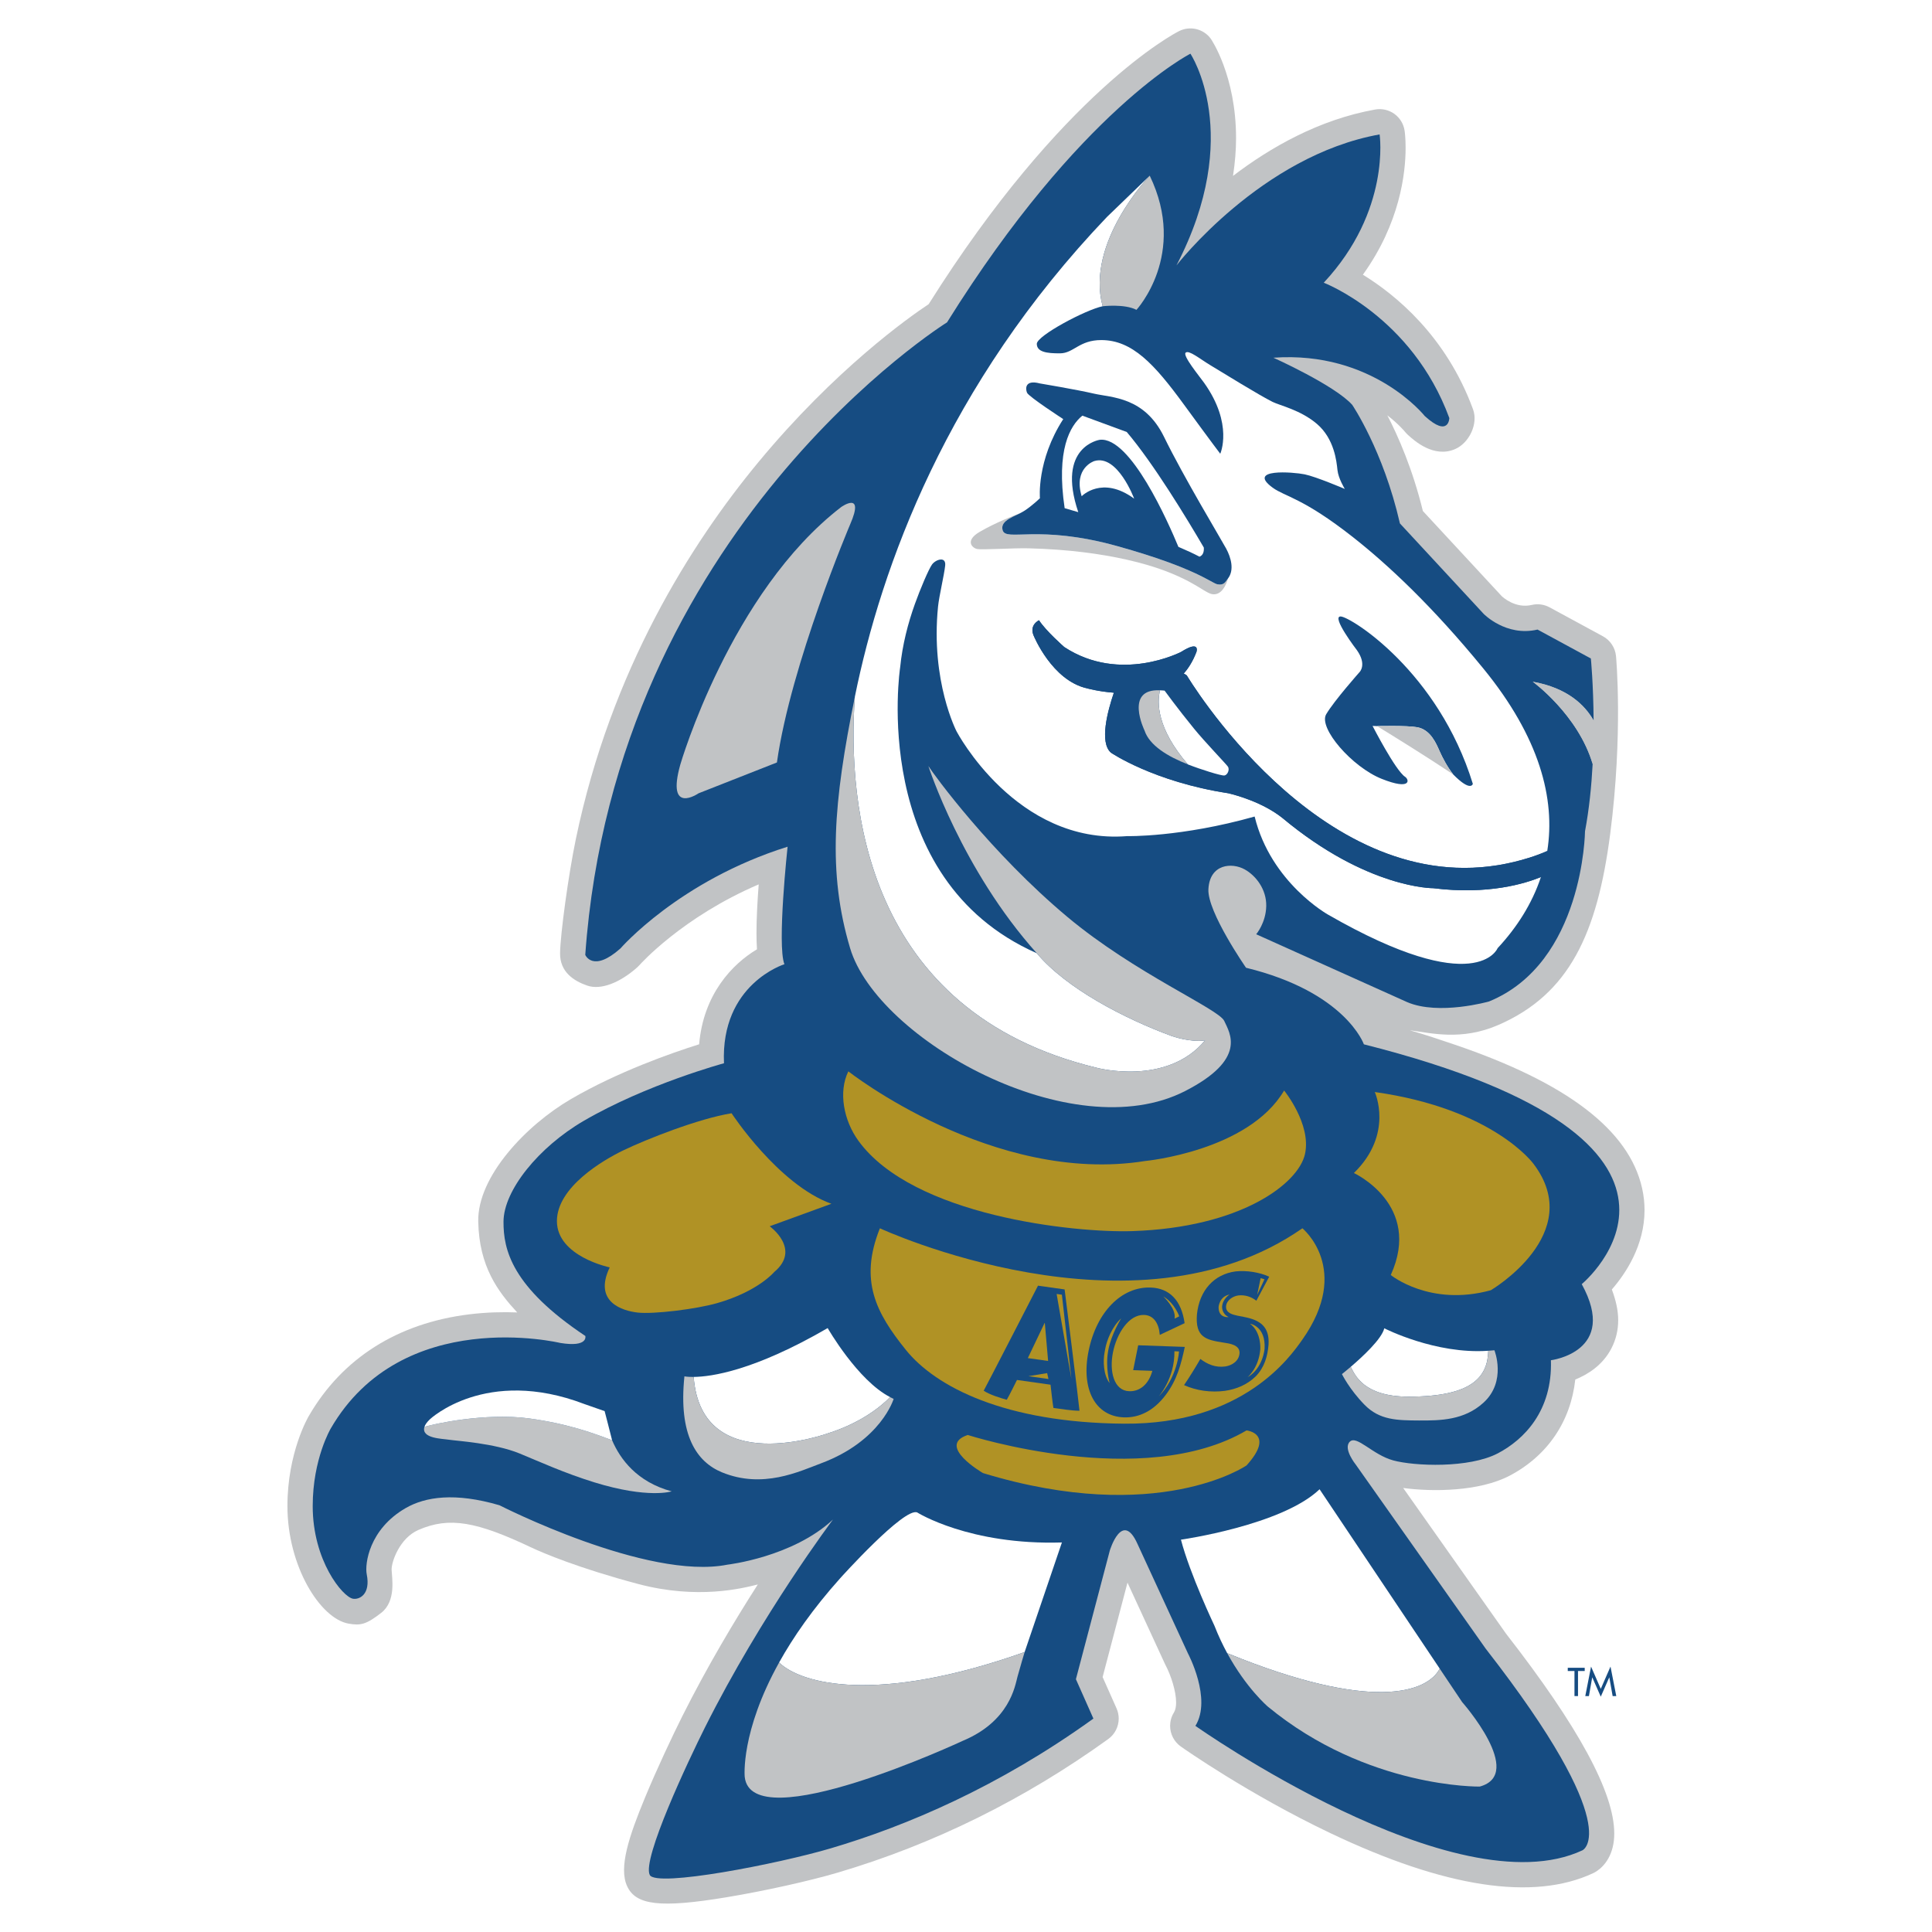 <?xml version="1.0" encoding="iso-8859-1"?>
<!-- Generator: Adobe Illustrator 16.0.0, SVG Export Plug-In . SVG Version: 6.00 Build 0)  -->
<!DOCTYPE svg PUBLIC "-//W3C//DTD SVG 1.1//EN" "http://www.w3.org/Graphics/SVG/1.1/DTD/svg11.dtd">
<svg version="1.1" id="Layer_1" xmlns="http://www.w3.org/2000/svg" xmlns:xlink="http://www.w3.org/1999/xlink" x="0px" y="0px"
	 width="192.756px" height="192.756px" viewBox="0 0 192.756 192.756"	 xml:space="preserve">
<g>
	<polygon style="fill-rule:evenodd;clip-rule:evenodd;fill:#FFFFFF;" points="0,0 192.756,0 192.756,192.756 0,192.756 0,0 	"/>
	<path style="fill-rule:evenodd;clip-rule:evenodd;fill:#C1C3C5;" d="M117.635,3.104c-0.471,0.238-11.641,6.033-24.982,27.242
		c-1.971,1.308-9.328,6.497-17.022,15.804c-6.694,8.096-14.677,20.703-18.179,37.563c-0.747,3.599-1.545,9.481-1.574,11.375
		s1.383,2.788,2.717,3.247c1.333,0.459,3.222-0.26,4.987-1.826c0.079-0.07,0.158-0.151,0.228-0.23
		c0.048-0.056,4.239-4.768,11.886-8.045c-0.131,1.709-0.222,3.407-0.222,4.888c0,0.572,0.02,1.095,0.048,1.591
		c-2.477,1.48-5.341,4.49-5.769,9.476c-2.74,0.861-8.094,2.729-12.797,5.471c-4.439,2.588-9.333,7.709-9.242,12.217
		s1.982,6.998,3.886,9.064c-1.412-0.055-3.046-0.023-4.787,0.191c-7.135,0.879-12.666,4.381-15.996,10.129
		c-0.074,0.123-2.135,3.652-2.14,8.986c-0.007,6.006,3.272,11.244,6.099,11.742c1.18,0.207,1.745,0.104,3.258-1.074
		c1.512-1.182,1.067-3.486,1.037-4.289c-0.029-0.801,0.805-3.164,2.66-3.977c3.112-1.363,5.854-0.826,11.307,1.758
		c1.122,0.531,4.697,2.049,10.623,3.625c5.926,1.576,10.4,0.438,11.946,0.051c-2.317,3.613-5.047,8.184-7.537,13.152
		c-0.962,1.922-2.518,5.209-3.731,8.146c-1.567,3.793-2.635,6.943-1.767,8.811c0.869,1.865,3.219,2.213,9.963,1.09
		c3.766-0.627,8.212-1.613,11.061-2.455c9.543-2.82,18.618-7.301,26.969-13.318c0.676-0.486,1.049-1.256,1.049-2.047
		c0-0.344-0.072-0.693-0.219-1.023c0,0-0.932-2.098-1.387-3.119c0.311-1.172,1.689-6.408,2.482-9.42
		c1.428,3.096,3.744,8.125,3.744,8.125c0.02,0.039,0.043,0.086,0.062,0.123c0.531,1.012,1.045,2.58,1.045,3.713
		c0,0.404-0.066,0.754-0.221,1.002c-0.256,0.412-0.377,0.871-0.377,1.326c0,0.793,0.375,1.572,1.066,2.061
		c0.271,0.191,6.758,4.754,14.93,8.646c11.426,5.441,20.244,6.783,26.213,3.99c0.346-0.16,1.523-0.832,1.953-2.611
		c0.102-0.416,0.15-0.865,0.15-1.35c0-4.076-3.551-10.625-10.795-19.93c-0.045-0.064-6.908-9.785-10.264-14.539
		c2.893,0.391,7.576,0.369,10.617-1.225c3.789-1.99,6.098-5.424,6.553-9.594c1.254-0.508,2.752-1.438,3.617-3.133
		c0.443-0.861,0.664-1.795,0.664-2.793c0-0.959-0.227-1.982-0.633-3.059c1.375-1.584,3.262-4.396,3.262-7.918
		c0-0.705-0.074-1.439-0.246-2.197c-1.305-5.785-7.467-10.502-18.734-14.326c-1.408-0.479-2.875-0.973-4.445-1.422
		c2.098,0.268,5.137,1.086,8.854-0.533c7.061-3.076,9.855-9.105,11.148-19.079c1.293-9.973,0.588-17.616,0.576-17.727
		c-0.082-0.832-0.572-1.569-1.307-1.969l-5.32-2.887c-0.543-0.296-1.176-0.38-1.777-0.239c-1.633,0.382-2.885-0.77-2.998-0.878
		c-0.084-0.09-7.074-7.638-7.865-8.491c-1.023-4.188-2.471-7.474-3.545-9.546c1.109,0.858,1.701,1.568,1.766,1.648
		c0.08,0.097,0.176,0.202,0.27,0.286c0.637,0.581,2.578,2.347,4.709,1.438c1.402-0.597,2.342-2.507,1.805-3.972
		c-2.688-7.331-7.744-11.436-10.99-13.433c3.697-5.142,4.262-10.128,4.262-12.662c0-1.003-0.088-1.622-0.102-1.713
		c-0.102-0.673-0.471-1.276-1.023-1.673c-0.555-0.396-1.244-0.552-1.914-0.432c-5.617,1.007-10.477,3.795-14.18,6.623
		c0.203-1.336,0.303-2.598,0.303-3.758c0-6.264-2.488-9.885-2.529-9.94C120.062,2.869,118.73,2.553,117.635,3.104L117.635,3.104z"/>
	<path style="fill-rule:evenodd;clip-rule:evenodd;fill:#164C82;" d="M134.666,143.842c0.693-0.695,2.258,1.297,4.344,1.865
		c2.088,0.568,7.541,0.807,10.436-0.711c2.592-1.361,5.453-4.221,5.289-9.285c0,0,6.789-0.834,3.076-7.592
		c0,0,17.088-14.129-21.736-23.926c0,0-1.816-5.215-11.758-7.64c0,0-3.871-5.572-3.754-7.835c0.131-2.538,2.35-2.687,3.625-1.975
		c1.102,0.614,2.178,1.976,2.145,3.657s-1.002,2.811-1.002,2.811l15.066,6.773c3.158,1.354,8.156-0.064,8.156-0.064
		c9.449-3.855,9.584-16.981,9.584-16.981c0.416-2.212,0.646-4.525,0.762-6.714c-1.457-4.924-5.973-8.208-5.973-8.208
		c3.473,0.618,5.203,2.342,6.068,3.864c-0.02-3.604-0.273-6.181-0.273-6.181l-5.32-2.887c-3.152,0.738-5.379-1.571-5.379-1.571
		l-8.352-9.019c-1.658-7.274-4.762-11.837-4.762-11.837c-1.789-1.972-7.861-4.696-7.861-4.696c9.93-0.709,15.104,5.821,15.104,5.821
		c2.412,2.196,2.449,0.2,2.449,0.2c-3.727-10.15-12.529-13.504-12.529-13.504c6.723-7.202,5.574-14.795,5.574-14.795
		c-11.818,2.12-20.27,13.071-20.27,13.071c6.789-13.054,1.395-21.125,1.395-21.125s-11.025,5.547-24.284,26.805
		c0,0-33.068,20.549-36.093,63.105c0,0,0.749,1.812,3.515-0.646c0,0,5.841-6.749,16.671-10.145c0,0-1.065,9.823-0.317,11.725
		c0,0-6.376,1.969-6.029,9.879c0,0-7.714,2.088-14.007,5.756c-4.477,2.611-7.978,6.922-7.99,10.049
		c-0.012,2.773,0.794,6.494,8.164,11.404c0,0,0.327,1.162-2.511,0.695c0,0-15.753-3.781-22.89,8.539c0,0-1.795,3.021-1.799,7.725
		c-0.006,5.461,2.995,9.076,4.014,9.256c0.645,0.113,1.779-0.432,1.375-2.441c-0.203-1.008,0.224-4.484,3.88-6.598
		c1.965-1.135,4.922-1.586,9.367-0.285c0,0,14.726,7.525,22.743,5.926c0,0,6.499-0.742,10.53-4.502c0,0-7.096,9.408-12.784,20.762
		c-1.631,3.256-6.286,13.121-5.498,14.697c0.635,1.27,12.798-1.102,18.054-2.654c7.564-2.234,16.76-6.139,26.209-12.945l-1.746-3.93
		l3.385-12.844c0,0,1.236-4.066,2.762-0.646l5.035,10.924c0,0,2.414,4.521,0.74,7.223c0,0,25.951,18.34,38.619,12.412
		c0,0,4.416-2.053-9.654-20.113l-12.961-18.359C135.27,146.129,133.973,144.535,134.666,143.842L134.666,143.842z"/>
	<path style="fill-rule:evenodd;clip-rule:evenodd;fill:#FFFFFF;" d="M118.104,67.2c0.178,0.093,0.299,0.182,0.299,0.182
		c0.002,0,12.988,21.846,31.014,18.943c0,0,2.611-0.377,4.953-1.421c0.83-5.21-0.771-11.351-6.379-18.208
		c-5.09-6.226-9.539-10.379-13.016-13.112c-5.004-3.933-6.756-4.022-7.996-4.926c-2.662-1.943,2.051-1.565,3.186-1.333
		c1.137,0.231,4.006,1.456,4.006,1.456s-0.645-1.039-0.732-1.886c-0.09-0.848-0.305-3.112-2.051-4.603
		c-1.629-1.389-3.654-1.818-4.418-2.193c-1.275-0.628-5.156-3.024-6.209-3.66c-1.053-0.636-2.156-1.55-2.471-1.25
		c-0.316,0.299,1.387,2.364,1.842,3.002c2.949,4.137,1.613,7.079,1.613,7.079s-0.729-0.943-3.652-4.945
		c-2.924-4.001-5.131-6.395-8.219-6.396c-2.207-0.001-2.75,1.311-4.1,1.323c-1.348,0.011-2.326-0.137-2.332-0.946
		s4.895-3.414,6.574-3.752c-0.002,0-0.004,0-0.004,0c-1.732-6.364,4.697-13.027,4.697-13.027l-4.266,4.117
		C94.43,38.414,87.917,56.584,85.288,69.519c-0.749,10.707,0.959,31.426,24.126,37.012c0,0,6.969,1.885,10.812-2.73
		c-1.465,0.219-3.295-0.426-3.295-0.426c-4.74-1.742-10.543-4.75-13.494-8.273C86.583,87.659,89.807,66.59,89.807,66.59
		c0.225-2.274,0.789-4.427,1.471-6.329c0.532-1.483,1.352-3.426,1.704-3.931c0.351-0.504,1.423-0.871,1.318,0.1
		c-0.105,0.971-0.605,3.038-0.711,4.083c-0.752,7.48,1.852,12.463,1.852,12.463s5.938,11.311,16.999,10.445
		c0,0,5.371,0.124,12.736-1.955c1.617,6.618,7.344,9.799,7.344,9.799c14.855,8.529,16.898,3.332,16.898,3.332
		c1.916-2.055,3.438-4.433,4.32-7.095c-1.52,0.629-5.238,1.802-10.738,1.115c0,0-6.576,0.069-15.076-7.026
		c-1.965-1.551-4.584-2.26-5.369-2.446c-7.469-1.146-11.713-4.048-11.713-4.048c-1.182-1.021-0.324-4.193,0.289-5.985
		c-1.551-0.118-2.658-0.432-2.658-0.432c-3.514-0.763-5.348-5.27-5.348-5.27c-0.459-1.069,0.535-1.528,0.535-1.528
		c0.688,1.07,2.521,2.673,2.521,2.673c5.576,3.669,11.66,0.485,11.66,0.485c1.938-1.223,1.529,0,1.529,0
		C118.982,66.059,118.5,66.752,118.104,67.2L118.104,67.2z"/>
	<path style="fill-rule:evenodd;clip-rule:evenodd;fill:#C1C3C5;" d="M103.438,95.102c2.951,3.523,8.754,6.531,13.494,8.273
		c0,0,1.83,0.645,3.295,0.426c-3.844,4.615-10.812,2.73-10.812,2.73c-23.167-5.586-24.875-26.305-24.126-37.012
		c-2.137,10.516-2.732,17.514-0.471,25.088c2.713,9.096,22.158,20.02,33.422,14.248c6.227-3.189,4.453-5.789,3.904-6.994
		s-8.908-4.742-15.639-10.37c-7.648-6.395-13.341-14.207-13.879-15.063C92.625,76.429,95.949,86.757,103.438,95.102L103.438,95.102z
		"/>
	<path style="fill-rule:evenodd;clip-rule:evenodd;fill:#C1C3C5;" d="M84.824,52.308c0,0-5.921,13.932-7.311,23.764l-7.818,3.076
		c0,0-3.259,2.248-1.818-2.874c0,0,4.989-17.175,16.051-25.688C83.927,50.585,86.309,48.903,84.824,52.308L84.824,52.308z"/>
	<path style="fill-rule:evenodd;clip-rule:evenodd;fill:#C1C3C5;" d="M121.49,58.302c-0.625-0.099-2.004-1.576-9.984-3.805
		c-7.982-2.229-11.148-0.415-11.477-1.607c-0.248-0.898,0.949-1.276,1.811-1.719c-0.41,0.155-2.525,0.966-4.109,1.9
		c-1.463,0.863-0.76,1.578-0.273,1.697c0.484,0.119,3.576-0.103,5.182-0.062c3.971,0.102,7.205,0.553,9.787,1.135
		c6.045,1.362,7.619,3.305,8.521,3.441c0.904,0.137,1.381-0.877,1.572-1.571C122.229,58.096,122.115,58.401,121.49,58.302
		L121.49,58.302z"/>
	<path style="fill-rule:evenodd;clip-rule:evenodd;fill:#164C82;" d="M122.334,54.732c-0.482-0.896-4.242-7.135-6.197-11.143
		c-1.957-4.008-5.227-3.909-6.986-4.315c-1.758-0.408-5.414-1.021-5.414-1.021c-1.492-0.393-1.439,0.534-1.27,0.931
		c0.172,0.398,3.613,2.63,3.613,2.63c-2.676,4.146-2.326,7.891-2.326,7.891s-0.742,0.734-1.576,1.273
		c-0.832,0.539-2.43,0.887-2.148,1.912c0.328,1.193,3.494-0.621,11.477,1.607c7.98,2.229,9.359,3.707,9.984,3.805
		s0.738-0.206,1.029-0.591C123.166,56.857,122.816,55.628,122.334,54.732L122.334,54.732z"/>
	<path style="fill-rule:evenodd;clip-rule:evenodd;fill:#FFFFFF;" d="M120.105,54.628c-1.688-2.888-5.023-8.393-7.689-11.528
		l-4.43-1.63c-1.23,1.002-2.631,3.417-1.766,9.23c0,0,0.523,0.149,1.359,0.397c-2.219-6.584,2.15-7.219,2.15-7.219
		c3.061-0.333,6.84,8.268,7.84,10.682c0.775,0.33,1.496,0.66,2.105,0.981C120.043,55.397,120.133,55.023,120.105,54.628
		L120.105,54.628z"/>
	<path style="fill-rule:evenodd;clip-rule:evenodd;fill:#FFFFFF;" d="M107.918,49.51c0,0,2.031-2.116,5.238,0.242
		c0,0-1.658-4.464-3.984-3.75C109.172,46.002,107.072,46.676,107.918,49.51L107.918,49.51z"/>
	<path style="fill-rule:evenodd;clip-rule:evenodd;fill:#164C82;" d="M133.773,61.506c-1.023-0.063,1.619,3.38,1.619,3.38
		c0.986,1.41,0.27,2.148,0.27,2.148s-2.543,2.861-3.348,4.227c-0.803,1.365,2.58,5.269,5.543,6.447
		c2.961,1.179,2.762,0.074,2.324-0.21c-0.955-0.624-3.24-5.073-3.24-5.073l0.449,0.02c0,0,2.988-0.077,4.016,0.114
		c1.338,0.248,1.906,1.677,2.213,2.364c0.305,0.686,0.762,1.563,1.367,2.343c1.777,1.802,1.959,0.938,1.959,0.938
		C143.494,67,134.793,61.568,133.773,61.506L133.773,61.506z"/>
	<path style="fill-rule:evenodd;clip-rule:evenodd;fill:#C1C3C5;" d="M141.406,72.558c-1.027-0.191-4.016-0.114-4.016-0.114
		c1.58,0.967,4.891,3.012,7.596,4.82c-0.605-0.78-1.062-1.657-1.367-2.343C143.312,74.235,142.744,72.805,141.406,72.558
		L141.406,72.558z"/>
	<path style="fill-rule:evenodd;clip-rule:evenodd;fill:#164C82;" d="M149.416,86.325c-18.025,2.903-31.014-18.943-31.014-18.943
		c0.002,0-0.121-0.089-0.299-0.182c0.396-0.448,0.879-1.141,1.268-2.161c0,0,0.408-1.223-1.529,0c0,0-6.084,3.184-11.66-0.485
		c0,0-1.834-1.603-2.521-2.673c0,0-0.994,0.458-0.535,1.528c0,0,1.834,4.507,5.348,5.27c0,0,1.107,0.314,2.658,0.432
		c-0.613,1.792-1.471,4.965-0.289,5.985c0,0,4.244,2.902,11.713,4.048c0.785,0.187,3.404,0.896,5.369,2.446
		c8.5,7.096,15.076,7.026,15.076,7.026c5.5,0.688,9.219-0.485,10.738-1.115c0.275-0.837,0.488-1.705,0.631-2.598
		C152.027,85.948,149.416,86.325,149.416,86.325L149.416,86.325z"/>
	<path style="fill-rule:evenodd;clip-rule:evenodd;fill:#FFFFFF;" d="M122.5,76.476c-0.217-0.3-2.299-2.462-3.369-3.775
		c-1.637-2.006-2.939-3.796-2.939-3.796c-0.166-0.022-0.307-0.024-0.455-0.032c-0.301,1.2-0.346,3.769,2.775,7.391
		c1.287,0.505,3.338,1.15,3.648,1.106C122.469,77.325,122.715,76.775,122.5,76.476L122.5,76.476z"/>
	<path style="fill-rule:evenodd;clip-rule:evenodd;fill:#C1C3C5;" d="M115.736,68.872c-3.592-0.189-1.549,4.004-1.549,4.004
		c0.494,1.511,2.355,2.615,4.324,3.386C115.391,72.641,115.436,70.072,115.736,68.872L115.736,68.872z"/>
	<path style="fill-rule:evenodd;clip-rule:evenodd;fill:#C1C3C5;" d="M158.994,71.879c-0.865-1.522-2.596-3.246-6.068-3.864
		c0,0,4.516,3.285,5.973,8.208L158.994,71.879L158.994,71.879z"/>
	<path style="fill-rule:evenodd;clip-rule:evenodd;fill:#B09225;" d="M84.639,106.889c0,0,14.457,11.373,29.609,8.945
		c0,0,10.307-0.977,13.869-7.033c0,0,2.732,3.352,2.084,6.328s-6.422,7.35-17.244,7.699c-5.764,0.184-21.848-1.504-27.305-9.002
		C84.169,111.789,83.63,108.938,84.639,106.889L84.639,106.889z"/>
	<path style="fill-rule:evenodd;clip-rule:evenodd;fill:#B09225;" d="M90.375,134.676c-2.977-3.699-4.674-6.914-2.588-12.129
		c0,0,25.333,11.754,42.153,0c0,0,4.969,4.053-0.004,11.107c-1.219,1.729-5.91,8.479-17.789,8.387
		C100.268,141.947,93.353,138.377,90.375,134.676L90.375,134.676z"/>
	<path style="fill-rule:evenodd;clip-rule:evenodd;fill:#B09225;" d="M96.552,143.168c0,0,17.479,5.625,27.815-0.455
		c0,0,2.889,0.303,0,3.494c0,0-8.816,6.082-26.295,0.762C98.072,146.969,93.36,144.232,96.552,143.168L96.552,143.168z"/>
	<path style="fill-rule:evenodd;clip-rule:evenodd;fill:#B09225;" d="M137.162,108.951c0,0,1.92,4.182-2.082,8.082
		c0,0,6.861,3.16,3.678,10.176c0,0,3.9,3.191,9.98,1.518c0,0,9.576-5.623,4.256-12.615
		C152.994,116.111,149.02,110.623,137.162,108.951L137.162,108.951z"/>
	<path style="fill-rule:evenodd;clip-rule:evenodd;fill:#B09225;" d="M72.989,111.07c0,0,4.655,7.119,9.96,9.031l-6.158,2.242
		c0,0,3.191,2.281,0.457,4.561c0,0-1.604,1.938-5.699,3.109c-2.081,0.598-6.364,1.127-7.952,0.939
		c-1.429-0.168-4.438-1.01-2.766-4.504c0,0-5.267-1.094-5.267-4.617c0-3.395,4.612-6.086,6.598-7.047
		C64.529,113.641,69.727,111.596,72.989,111.07L72.989,111.07z"/>
	<path style="fill-rule:evenodd;clip-rule:evenodd;fill:#C1C3C5;" d="M61.07,143.697c0.808,1.887,2.481,4.162,5.942,5.096
		c0,0-2.33,0.764-7.724-0.902c-2.966-0.916-5.472-2.064-7.443-2.875c-2.518-1.035-6.323-1.258-7.023-1.371
		c-0.7-0.111-2.816-0.121-2.478-1.279c0.768-0.277,6.092-1.447,10.478-0.846C56.809,142.068,59.384,143.061,61.07,143.697
		L61.07,143.697z"/>
	<path style="fill-rule:evenodd;clip-rule:evenodd;fill:#FFFFFF;" d="M82.676,142.98c3.058-0.979,5.081-2.512,6.131-3.59
		c-3.24-1.664-6.23-6.887-6.23-6.887c-7.351,4.268-11.629,4.857-13.37,4.873C69.987,147.623,82.676,142.98,82.676,142.98
		L82.676,142.98z"/>
	<path style="fill-rule:evenodd;clip-rule:evenodd;fill:#FFFFFF;" d="M140.531,139.344c6.348,0,7.891-1.959,7.955-4.578
		c-5.281,0.375-10.375-2.242-10.375-2.242c-0.26,1.078-2.188,2.855-3.348,3.846C135.166,137.121,135.994,139.344,140.531,139.344
		L140.531,139.344z"/>
	<path style="fill-rule:evenodd;clip-rule:evenodd;fill:#C1C3C5;" d="M149.098,134.717c-0.203,0.023-0.406,0.035-0.611,0.049
		c-0.064,2.619-1.607,4.578-7.955,4.578c-4.537,0-5.365-2.223-5.768-2.975c-0.514,0.439-0.879,0.725-0.879,0.725
		s0.744,1.518,2.256,3.062c1.51,1.541,3.262,1.553,5.426,1.566c2.166,0.012,4.52-0.025,6.441-1.777
		C150.342,137.818,149.098,134.717,149.098,134.717L149.098,134.717z"/>
	<path style="fill-rule:evenodd;clip-rule:evenodd;fill:#C1C3C5;" d="M68.285,137.32c-0.613,5.885,1.231,8.539,3.745,9.574
		c4.072,1.674,7.702-0.08,9.903-0.904c5.984-2.238,7.226-6.424,7.226-6.424c-0.116-0.047-0.235-0.115-0.352-0.176
		c-1.05,1.078-3.073,2.611-6.131,3.59c0,0-12.689,4.643-13.47-5.604C68.589,137.385,68.285,137.32,68.285,137.32L68.285,137.32z"/>
	<path style="fill-rule:evenodd;clip-rule:evenodd;fill:#FFFFFF;" d="M143.643,166.482l-11.988-17.898
		c-3.758,3.602-13.832,5.029-13.832,5.029c0.904,3.461,3.342,8.586,3.342,8.586c0.393,1.004,0.828,1.918,1.273,2.738
		C136.926,170.867,142.41,168.838,143.643,166.482L143.643,166.482z"/>
	<path style="fill-rule:evenodd;clip-rule:evenodd;fill:#FFFFFF;" d="M91.514,150.9c-1.283-0.57-7.687,6.561-7.687,6.561
		c-2.747,3.066-4.7,5.9-6.098,8.41c2.182,2.107,9.663,4.217,24.499-1.045l3.719-10.934C96.716,154.178,91.514,150.9,91.514,150.9
		L91.514,150.9z"/>
	<path style="fill-rule:evenodd;clip-rule:evenodd;fill:#C1C3C5;" d="M126.494,170.27c9.9,8.17,21.139,7.977,21.139,7.977
		c4.594-1.246-1.756-8.432-1.756-8.432l-2.234-3.332c-1.232,2.355-6.717,4.385-21.205-1.545
		C124.354,168.455,126.494,170.27,126.494,170.27L126.494,170.27z"/>
	<path style="fill-rule:evenodd;clip-rule:evenodd;fill:#C1C3C5;" d="M77.73,165.871c-3.859,6.936-3.431,11.391-3.431,11.391
		c0.642,6.27,21.739-3.572,21.739-3.572c4.708-1.959,5.232-5.49,5.476-6.4c0.246-0.908,0.715-2.463,0.715-2.463
		C87.393,170.088,79.912,167.979,77.73,165.871L77.73,165.871z"/>
	<path style="fill-rule:evenodd;clip-rule:evenodd;fill:#164C82;" d="M104.57,135.783l-2.023-0.285l1.672-3.502l0.023,0.002
		L104.57,135.783L104.57,135.783z M104.812,138.152c0,0,0.209,1.92,0.289,2.32c0.641,0.08,1.801,0.279,2.6,0.279
		c-0.039-0.6-1.484-12.104-1.484-12.104l-2.656-0.375c0,0-4.979,9.68-5.418,10.48c0.578,0.393,1.715,0.746,2.303,0.902
		c0.244-0.408,1.018-1.975,1.018-1.975L104.812,138.152L104.812,138.152z"/>
	<path style="fill-rule:evenodd;clip-rule:evenodd;fill:#164C82;" d="M118.207,134.381c-0.381,1.775-0.779,3.283-1.885,4.766
		c-1.221,1.637-2.693,2.318-4.199,2.264c-2.834-0.104-4.283-2.781-3.52-6.596c0.789-3.928,3.299-6.461,6.203-6.357
		c1.854,0.066,3.061,1.254,3.383,3.555l-2.477,1.168c-0.09-1.162-0.619-1.957-1.562-1.99c-1.541-0.057-2.738,1.883-3.109,3.73
		c-0.377,1.887,0.076,3.826,1.619,3.881c1.014,0.037,1.934-0.641,2.309-2.033l-1.912-0.07l0.5-2.482L118.207,134.381
		L118.207,134.381z"/>
	<path style="fill-rule:evenodd;clip-rule:evenodd;fill:#B09225;" d="M110.549,134.854c-0.27,1.602,0.16,3.139,0.16,3.139
		c-0.621-0.777-0.67-2.223-0.502-3.076l0.051-0.281c0.137-0.852,0.701-2.305,1.604-3.098c0,0-0.98,1.543-1.283,3.146
		L110.549,134.854L110.549,134.854z"/>
	<polygon style="fill-rule:evenodd;clip-rule:evenodd;fill:#B09225;" points="106.898,137.598 105.42,129.1 105.945,129.172 
		106.898,137.598 	"/>
	<polygon style="fill-rule:evenodd;clip-rule:evenodd;fill:#B09225;" points="104.475,136.996 104.605,137.584 102.604,137.303 
		104.475,136.996 	"/>
	<path style="fill-rule:evenodd;clip-rule:evenodd;fill:#B09225;" d="M117.172,134.816l0.459,0.018c0,0-0.141,2.598-2.045,4.512
		C115.586,139.346,117.215,137.543,117.172,134.816L117.172,134.816z"/>
	<path style="fill-rule:evenodd;clip-rule:evenodd;fill:#B09225;" d="M117.186,131.559l0.467-0.23c0,0-0.453-1.318-1.588-1.979
		C116.064,129.35,117.383,130.576,117.186,131.559L117.186,131.559z"/>
	<path style="fill-rule:evenodd;clip-rule:evenodd;fill:#164C82;" d="M125.348,129.773c-0.498-0.389-1.119-0.604-1.803-0.527
		c-0.508,0.068-1.17,0.451-1.223,1.092c-0.029,0.676,0.672,0.822,1.145,0.928c0.232,0.045,0.455,0.09,0.688,0.135
		c1.479,0.289,2.525,0.902,2.408,2.75c-0.09,1.135-0.402,2.275-1.275,3.164c-0.873,0.852-1.947,1.285-3.074,1.449
		c-1.426,0.188-2.869-0.023-4.082-0.572c0.594-0.871,1.113-1.723,1.629-2.609c0.693,0.525,1.506,0.887,2.494,0.748
		c0.67-0.109,1.352-0.527,1.414-1.33c0.031-0.834-1-0.957-1.594-1.049c-1.756-0.27-2.84-0.521-2.656-2.82
		c0.248-2.402,1.715-4,3.855-4.283c1.078-0.117,2.375,0.078,3.354,0.529C126.189,128.188,125.775,128.961,125.348,129.773
		L125.348,129.773z"/>
	<path style="fill-rule:evenodd;clip-rule:evenodd;fill:#B09225;" d="M125.775,127.52c0.129,0.039,0.254,0.076,0.383,0.115
		c-0.248,0.523-0.484,1.023-0.729,1.549C125.549,128.621,125.66,128.082,125.775,127.52L125.775,127.52z"/>
	<path style="fill-rule:evenodd;clip-rule:evenodd;fill:#B09225;" d="M124.715,132.066c0,0,1.582,0.23,1.453,2.498
		c0,0-0.143,1.941-1.707,2.848c0.002,0,1.129-0.916,1.279-2.795C125.74,134.617,125.867,132.91,124.715,132.066L124.715,132.066z"/>
	<path style="fill-rule:evenodd;clip-rule:evenodd;fill:#B09225;" d="M122.588,131.404c0,0-1.021,0.156-1.01-0.998
		c0,0,0.068-1.064,1.098-1.248c0,0-0.684,0.408-0.748,1.203C121.928,130.361,121.873,131.08,122.588,131.404L122.588,131.404z"/>
	<path style="fill-rule:evenodd;clip-rule:evenodd;fill:#C1C3C5;" d="M114.709,17.528c0,0-6.43,6.663-4.697,13.027
		c0,0,2.178-0.261,3.373,0.358C113.385,30.913,118.506,25.387,114.709,17.528L114.709,17.528z"/>
	<path style="fill-rule:evenodd;clip-rule:evenodd;fill:#FFFFFF;" d="M52.822,141.52c3.987,0.549,6.562,1.541,8.248,2.178
		c-0.062-0.277-0.746-2.91-0.746-2.91l-2.027-0.709c-9.829-3.75-15.403,1.52-15.403,1.52c-0.316,0.301-0.487,0.555-0.55,0.768
		C43.113,142.088,48.437,140.918,52.822,141.52L52.822,141.52z"/>
	<polygon style="fill-rule:evenodd;clip-rule:evenodd;fill:#164C82;" points="157.438,169.217 157.086,169.217 157.086,166.717 
		156.416,166.717 156.416,166.395 158.107,166.395 158.107,166.717 157.438,166.717 157.438,169.217 	"/>
	<polygon style="fill-rule:evenodd;clip-rule:evenodd;fill:#164C82;" points="158.863,167.354 158.855,167.354 158.527,169.217 
		158.164,169.217 158.74,166.275 159.709,168.498 160.68,166.275 161.256,169.217 160.893,169.217 160.562,167.354 160.555,167.354 
		159.709,169.277 158.863,167.354 	"/>
</g>
</svg>
